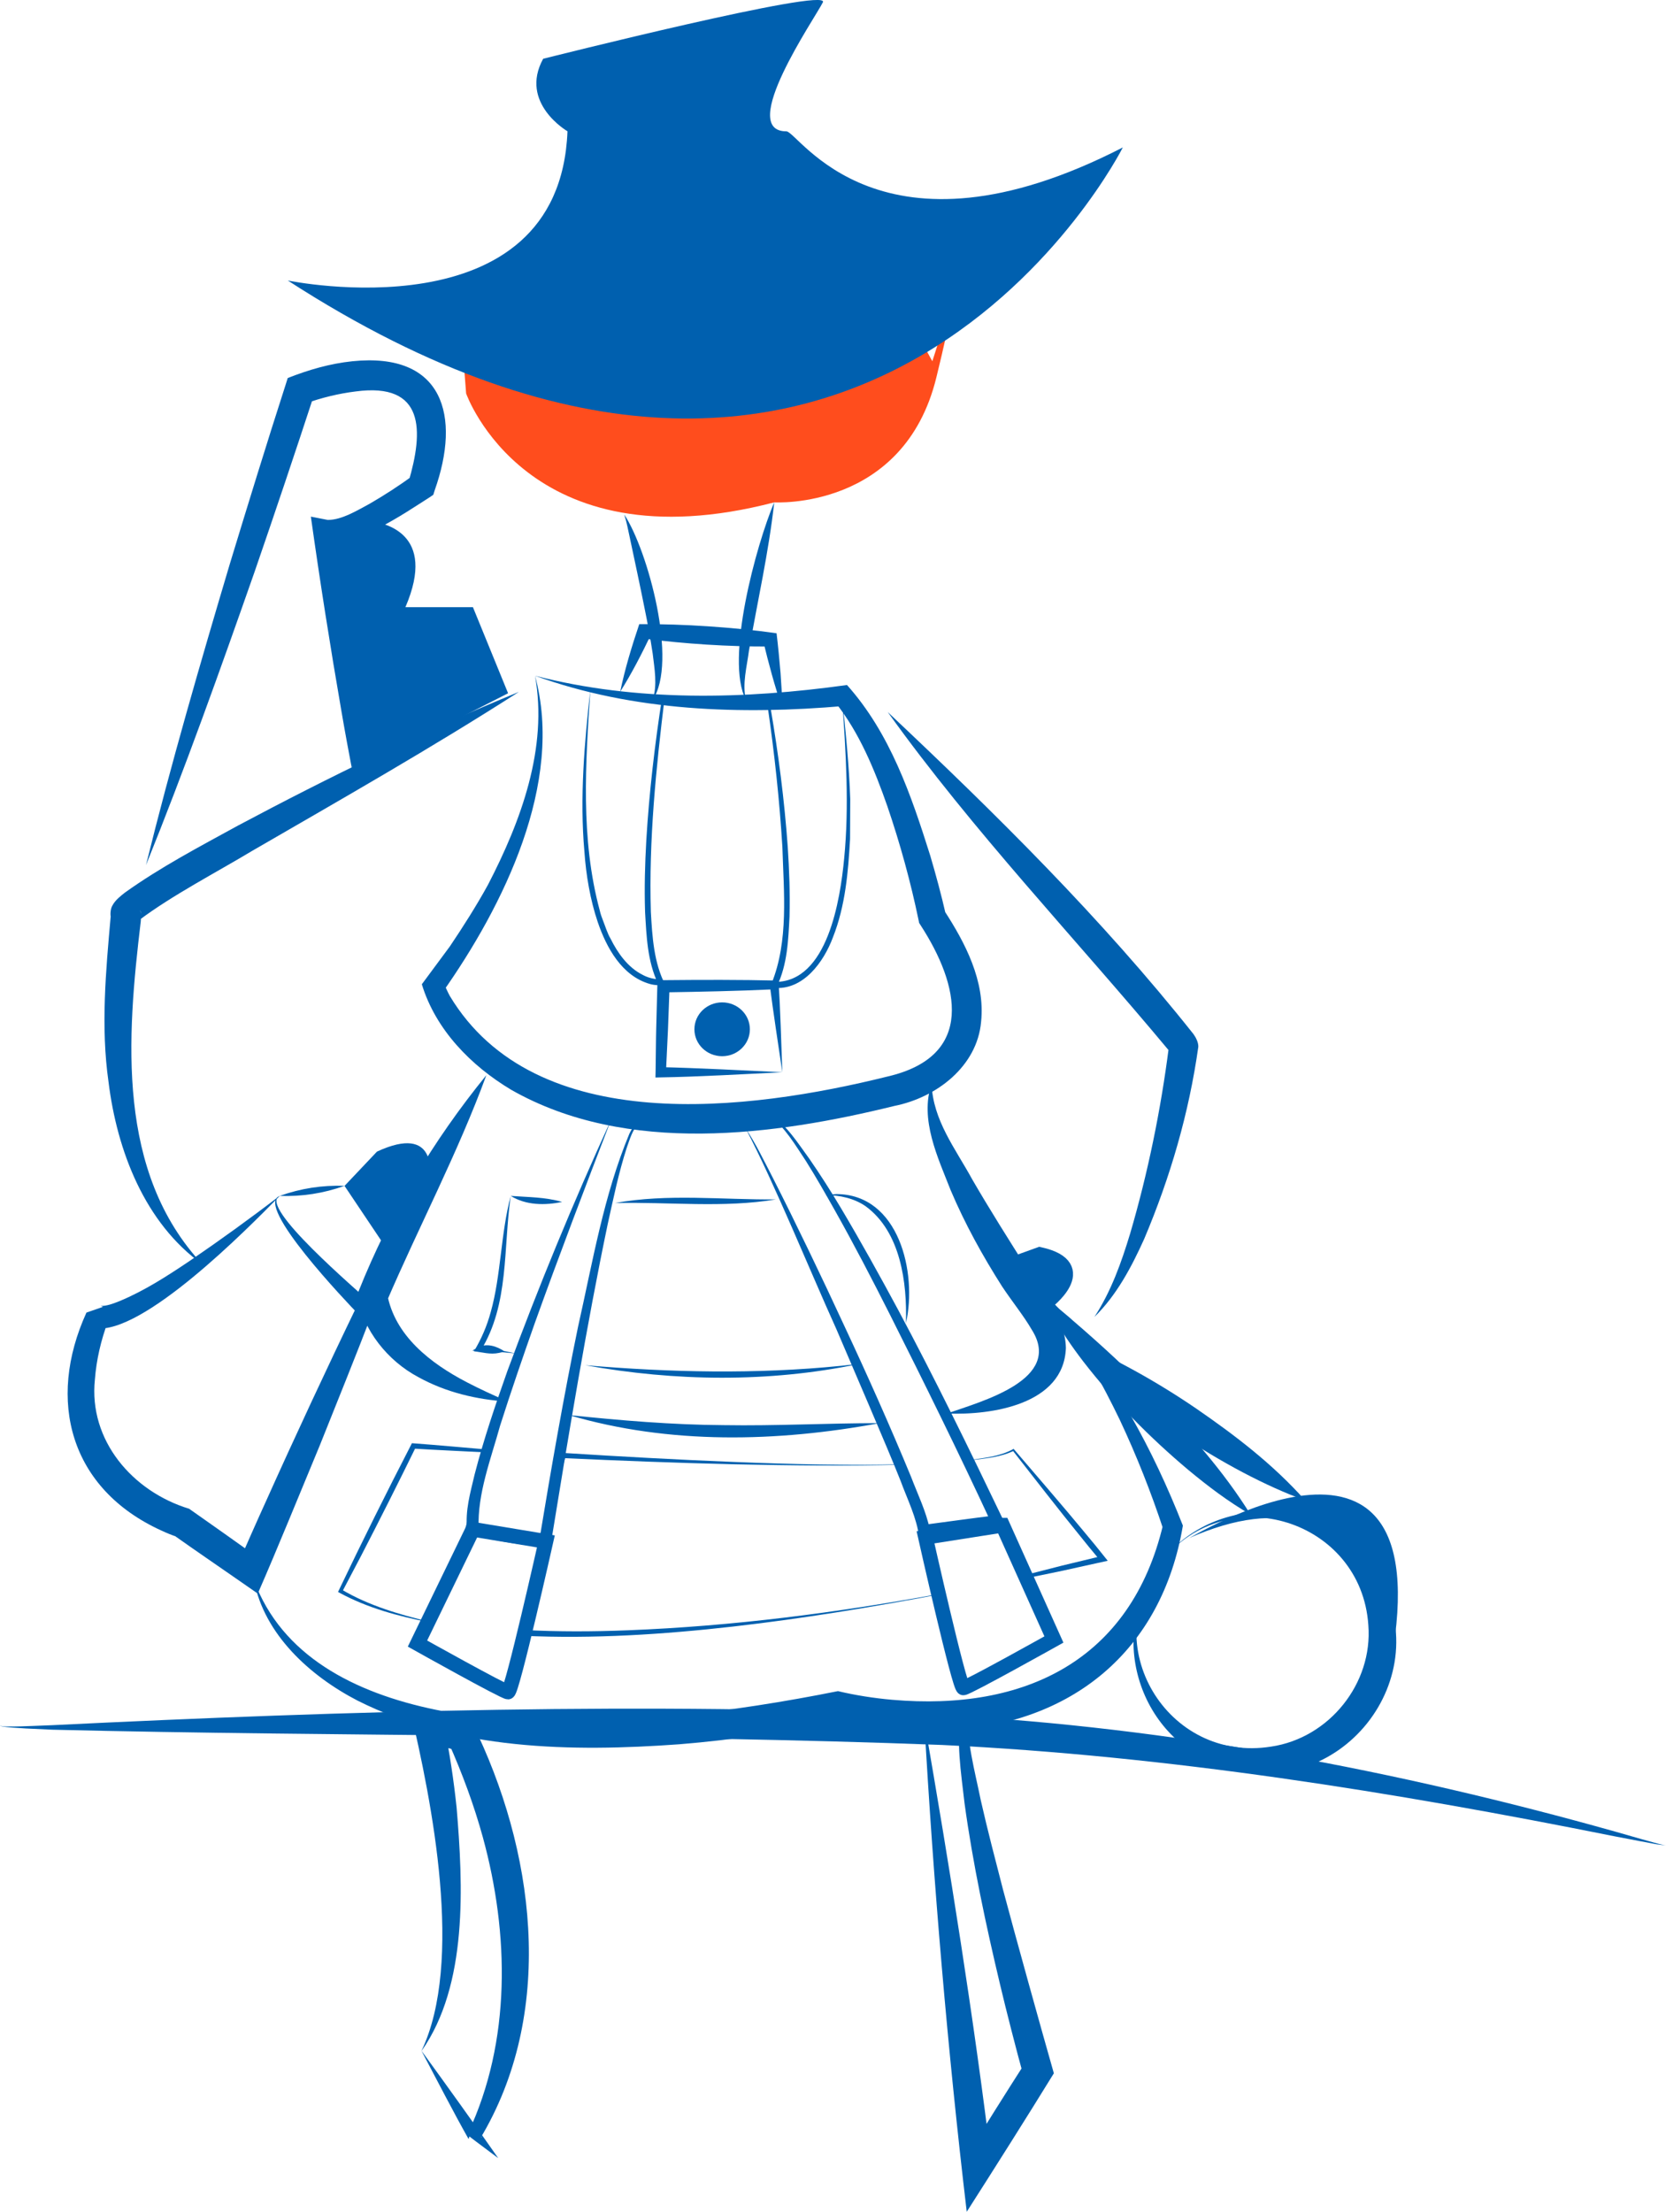 <svg width="113" height="150" viewBox="0 0 113 150" fill="none" xmlns="http://www.w3.org/2000/svg">
<g clip-path="url(#clip0_3322_109)">
<path d="M13.748 85.76C9.816 82.957 7.935 78.032 7.361 73.379C6.828 69.646 7.178 65.858 7.507 62.154V62.137C7.507 62.162 7.507 62.187 7.519 62.212C7.469 62.038 7.49 61.612 7.632 61.401C7.831 61.028 8.181 60.771 8.48 60.531C10.919 58.789 13.549 57.414 16.141 55.991C22.354 52.683 28.67 49.604 35.191 46.926C29.27 50.726 23.182 54.186 17.107 57.704C14.685 59.161 11.689 60.713 9.458 62.39C9.438 62.41 9.388 62.456 9.404 62.44C9.413 62.415 9.446 62.382 9.462 62.344C9.525 62.203 9.566 62.046 9.55 61.889C9.55 61.823 9.508 61.674 9.521 61.74C9.566 61.972 9.566 62.249 9.55 62.473C8.605 70.362 7.877 79.493 13.74 85.76" fill="#0060AF"/>
<path d="M60.212 48.292C67.531 55.184 74.701 62.258 80.951 70.135C81.117 70.37 81.284 70.689 81.279 70.991C80.643 75.503 79.378 79.837 77.609 84.022C76.752 85.921 75.737 87.846 74.231 89.316C75.371 87.569 76.057 85.627 76.652 83.67C77.859 79.559 78.737 75.255 79.278 71.02V70.991C79.27 71.091 79.311 71.256 79.349 71.335C79.386 71.397 79.29 71.252 79.29 71.256C72.932 63.623 66.012 56.388 60.212 48.292Z" fill="#0060AF"/>
<path d="M31.616 26.685C31.616 26.685 35.74 38.445 52.514 34.07C52.514 34.07 61.31 34.616 63.512 25.593C65.713 16.569 63.237 24.5 63.237 24.5L61.585 21.491L31.342 23.134L31.616 26.689V26.685Z" fill="#FF4D1D"/>
<path d="M36.843 3.986C36.843 3.986 56.363 -0.935 55.813 0.157C55.264 1.25 49.984 8.908 53.338 8.908C54.161 8.908 59.663 18.477 76.157 10C76.157 10 58.839 44.459 19.52 19.024C19.52 19.024 37.941 22.852 38.491 8.903C38.491 8.903 35.191 6.991 36.843 3.982" fill="#0060AF"/>
<path d="M36.289 45.829C38.278 53.122 34.138 61.455 30.002 67.32L30.114 66.682C30.202 66.927 30.356 67.258 30.505 67.539C36.31 77.212 50.828 75.341 60.228 73.003C66.158 71.616 65.08 66.815 62.442 62.75L62.342 62.593L62.309 62.427C61.772 59.828 61.048 57.2 60.187 54.679C59.325 52.212 58.289 49.683 56.666 47.65L57.282 47.878C50.237 48.486 42.985 48.255 36.289 45.829ZM36.289 45.829C43.164 47.609 50.466 47.431 57.449 46.458C60.378 49.732 61.806 53.938 63.096 58.031C63.487 59.36 63.844 60.676 64.156 62.046L64.023 61.724C65.467 63.938 66.832 66.542 66.545 69.298C66.279 72.332 63.503 74.443 60.661 75.006C52.605 76.989 42.519 78.384 34.671 73.909C31.949 72.283 29.548 69.836 28.612 66.753L28.833 66.455L30.509 64.191C31.4 62.87 32.328 61.409 33.098 60.006C35.332 55.697 37.176 50.734 36.289 45.829Z" fill="#0060AF"/>
<path d="M64.231 95.864C66.641 95.023 72.112 93.55 69.986 90.189C69.441 89.245 68.684 88.322 67.972 87.254C66.641 85.16 65.455 83.016 64.485 80.731C63.62 78.516 62.363 75.925 63.187 73.499C63.278 75.983 64.805 77.9 65.954 80.006C67.152 82.072 68.447 84.117 69.716 86.124C70.673 87.668 72.254 89.336 72.296 91.418C72.162 95.259 67.244 95.992 64.231 95.864Z" fill="#0060AF"/>
<path d="M38.582 95.971C42.094 96.335 45.577 96.633 49.101 96.654C52.622 96.712 56.134 96.518 59.662 96.518C52.717 97.805 45.406 97.983 38.586 95.971" fill="#0060AF"/>
<path d="M32.994 72.903C31.059 78.185 28.412 83.181 26.203 88.33L26.257 87.734C26.764 90.582 29.195 92.461 31.67 93.748C32.561 94.216 33.497 94.634 34.45 95.06C32.336 94.92 30.247 94.435 28.366 93.392C26.294 92.291 24.634 90.222 24.205 87.871L24.326 87.564C26.444 82.258 29.39 77.332 32.998 72.907" fill="#0060AF"/>
<path d="M44.266 47.472C44.603 46.446 44.391 45.37 44.27 44.327C44.112 43.279 43.921 42.228 43.705 41.185C43.405 39.67 43.039 37.99 42.718 36.466C42.602 35.941 42.51 35.411 42.34 34.894C43.954 37.344 46.001 44.927 44.262 47.472" fill="#0060AF"/>
<path d="M52.514 34.07C52.139 37.464 51.378 40.779 50.799 44.132C50.658 45.233 50.333 46.363 50.591 47.468C49.16 44.72 51.299 36.934 52.514 34.065" fill="#0060AF"/>
<path d="M18.971 81.111C17.439 81.774 24.363 87.61 25.137 88.363L25.412 88.612L25.262 88.992C24.28 91.612 22.749 95.362 21.7 98.003C20.415 101.087 18.812 105.048 17.485 108.078C16.844 107.627 14.789 106.211 14.11 105.739C13.328 105.193 12.542 104.659 11.768 104.104L12.071 104.249C11.63 104.109 11.302 103.968 10.935 103.798C4.739 100.971 3.146 94.982 5.863 89.021L6.982 88.632C6.924 88.599 6.862 88.574 6.82 88.57C7.253 88.582 7.69 88.405 8.106 88.243C9.799 87.54 11.339 86.542 12.874 85.511C14.934 84.104 16.969 82.635 18.966 81.103M18.971 81.111C16.724 83.404 9.675 90.532 6.45 90.085C6.371 90.069 6.292 90.04 6.208 89.994L7.328 89.605C6.845 90.896 6.537 92.233 6.437 93.554C6 97.689 8.992 101.157 12.829 102.325C14.252 103.322 16.199 104.701 17.627 105.723L16.116 106.145C16.765 104.667 17.414 103.19 18.084 101.72C19.928 97.606 22.27 92.577 24.222 88.545L24.347 89.174C23.573 88.371 17.219 81.732 18.966 81.111" fill="#0060AF"/>
<path d="M9.899 58.685C11.581 51.868 13.582 44.985 15.588 38.246C16.786 34.314 18.113 29.993 19.37 26.102L19.516 25.638C20.951 25.075 22.37 24.661 23.902 24.5C30.081 23.867 31.275 28.217 29.482 33.258L29.39 33.556L29.141 33.726C27.347 34.864 23.931 37.265 21.755 36.711L22.757 35.899C22.886 37.269 23.003 38.644 23.107 40.018C23.444 44.14 23.735 48.267 23.918 52.398C23.66 51.04 23.407 49.687 23.174 48.325C22.408 43.909 21.709 39.476 21.085 35.038L22.233 35.262C23.182 35.262 24.193 34.637 25.05 34.177C26.07 33.59 27.102 32.919 28.046 32.228L27.705 32.7C28.729 29.231 28.837 25.916 24.122 26.549C22.99 26.686 21.784 26.979 20.718 27.368L21.318 26.731C20.049 30.614 18.605 34.906 17.265 38.788C14.939 45.424 12.529 52.175 9.895 58.69" fill="#0060AF"/>
<path d="M29.145 79.741C29.145 79.741 29.694 76.186 25.57 78.102L23.369 80.428L26.119 84.53L29.145 79.746V79.741Z" fill="#0060AF"/>
<path d="M23.369 80.424C21.95 80.933 20.477 81.161 18.971 81.107C20.39 80.598 21.863 80.37 23.369 80.424Z" fill="#0060AF"/>
<path d="M28.591 139.089C30.235 141.345 32.211 144.102 33.793 146.366L32.311 145.257C31.121 144.367 31.995 144.897 31.75 144.665C34.679 138.427 34.542 131.154 32.752 124.61C32.149 122.417 31.354 120.273 30.422 118.178L31.096 118.737L28.903 118.17L30.11 116.99C30.497 118.869 30.772 120.715 30.971 122.595C31.408 127.831 31.75 134.602 28.595 139.093M28.591 139.089C31.462 133.046 29.311 122.259 27.8 115.873C28.932 116.142 30.909 116.618 32.049 116.891C36.239 125.397 37.679 136.142 32.79 144.665L32.673 144.859L32.615 144.954L32.586 144.996L32.578 145.012C32.578 145.012 32.578 145.017 32.578 145.008V144.992C32.336 144.764 33.206 145.298 32.02 144.412L31.783 145.07C30.797 143.328 29.532 140.873 28.591 139.093" fill="#0060AF"/>
<path d="M62.683 116.663C64.419 126.705 66.05 136.812 67.273 146.9L65.392 146.482C66.549 144.615 68.317 141.792 69.52 139.921L69.404 140.728C68.983 139.217 68.201 136.167 67.843 134.639C66.882 130.604 65.983 126.398 65.421 122.292C65.184 120.177 64.822 118.078 65.222 115.939L65.48 116.183C64.602 116.344 63.657 116.472 62.679 116.663M62.683 116.663C63.615 116.369 64.652 115.992 65.679 115.686L65.642 116.021C65.538 118.062 66.121 120.103 66.524 122.098C66.982 124.122 67.51 126.133 68.03 128.149C68.888 131.374 70.565 137.404 71.48 140.612C69.662 143.568 67.435 147.086 65.571 150.004C64.269 138.99 63.312 127.71 62.688 116.667" fill="#0060AF"/>
<path d="M50.862 69.807C50.862 70.813 50.021 71.633 48.981 71.633C47.941 71.633 47.1 70.817 47.1 69.807C47.1 68.797 47.941 67.982 48.981 67.982C50.021 67.982 50.862 68.797 50.862 69.807Z" fill="#0060AF"/>
<path d="M41.424 76.004C39.668 80.569 37.921 85.143 36.269 89.746C35.457 92.052 34.662 94.361 33.922 96.683C33.302 98.931 32.37 101.315 32.465 103.645L32.162 103.327C33.568 103.616 34.999 103.939 36.435 104.005C36.547 104.014 36.676 103.997 36.751 103.981C36.776 103.981 36.685 103.981 36.635 104.134C37.359 99.742 38.254 94.601 39.206 89.99C40.197 85.594 40.946 81.079 42.685 76.898C42.822 76.629 42.96 76.347 43.218 76.141L43.247 76.244L41.42 76.004H41.424ZM41.424 76.004L43.264 76.128L43.392 76.136L43.293 76.231C42.889 76.641 42.718 77.266 42.523 77.804C41.965 79.514 41.603 81.281 41.216 83.036C39.793 89.837 38.528 97.536 37.413 104.39C37.188 104.854 36.81 104.792 36.439 104.821C34.92 104.775 33.46 104.415 31.987 104.101L31.721 104.039L31.683 103.782C31.541 102.428 31.899 101.265 32.191 100.003C32.806 97.619 33.597 95.293 34.417 92.975C36.539 87.229 38.873 81.567 41.424 75.996" fill="#0060AF"/>
<path d="M50.587 76.55C51.278 77.589 51.815 78.719 52.389 79.82C54.032 83.057 55.747 86.633 57.261 89.907C58.843 93.289 60.366 96.7 61.793 100.156C62.259 101.377 62.804 102.47 63.083 103.774L62.633 103.418C64.281 103.202 65.929 102.966 67.581 102.768L67.261 103.343C65.047 98.562 62.712 93.831 60.345 89.125C59.159 86.774 57.944 84.435 56.654 82.138C56.005 80.991 55.36 79.845 54.657 78.731C53.941 77.659 53.258 76.467 52.214 75.685H52.268L50.591 76.55H50.587ZM50.587 76.55L52.21 75.59L52.235 75.573L52.26 75.59C53.387 76.339 54.103 77.51 54.885 78.574C55.639 79.663 56.35 80.78 57.028 81.915C58.381 84.187 59.662 86.501 60.915 88.827C63.407 93.488 65.721 98.231 68.005 102.995L68.243 103.496C66.283 103.774 64.306 103.997 62.342 104.25C62.184 102.95 61.539 101.675 61.086 100.437C60.174 98.128 57.736 92.507 56.729 90.143C54.96 86.24 52.551 80.3 50.587 76.55Z" fill="#0060AF"/>
<path d="M17.227 107.18C20.968 117.362 36.847 117.346 45.897 116.373C49.559 115.992 53.213 115.421 56.837 114.693C58.01 114.974 59.292 115.173 60.511 115.28C69.528 116.067 76.706 112.598 78.891 103.393L78.912 103.749C78.08 101.224 77.085 98.703 75.949 96.29C74.78 93.877 73.511 91.476 71.659 89.493C73.744 91.257 75.292 93.579 76.648 95.925C78.038 98.351 79.207 100.859 80.231 103.467C78.804 111.957 72.699 116.977 64.119 117.371C61.552 117.495 59.08 117.329 56.55 116.741L57.012 116.754C53.396 117.429 49.751 118.004 46.068 118.298C38.748 118.828 30.942 118.699 24.247 115.334C21.014 113.658 17.926 110.851 17.223 107.176" fill="#0060AF"/>
<path d="M40.047 46.744L45.007 47.203L45.094 47.211L45.082 47.302C44.495 52.12 44 56.988 44.145 61.843C44.241 63.52 44.345 65.3 45.128 66.802C44.778 66.831 44.391 66.827 44.075 66.732C42.177 66.19 41.133 64.269 40.542 62.531C40.034 61.032 39.747 59.335 39.639 57.762C39.315 54.115 39.639 50.353 40.047 46.744ZM40.047 46.744C39.714 51.748 39.36 56.876 40.684 61.765C40.725 61.963 40.817 62.224 40.892 62.41C41.037 62.771 41.208 63.329 41.412 63.66C41.894 64.633 42.585 65.61 43.575 66.107C43.95 66.318 44.408 66.425 44.791 66.413L44.632 66.711C43.908 65.18 43.85 63.503 43.754 61.86C43.7 60.225 43.746 58.598 43.838 56.972C44.033 53.722 44.412 50.49 44.911 47.278L44.986 47.377L40.047 46.744Z" fill="#0060AF"/>
<path d="M57.124 47.472L52.185 48.105L52.264 48.002C52.797 51.123 53.204 54.26 53.429 57.419C53.533 59 53.591 60.585 53.55 62.17C53.467 63.768 53.408 65.403 52.697 66.889L52.555 66.595C56.142 66.616 56.995 60.978 57.257 58.226C57.607 54.654 57.374 51.053 57.124 47.472ZM57.124 47.472C57.37 49.654 57.594 51.98 57.669 54.198C57.669 54.873 57.661 56.227 57.657 56.901C57.532 59.145 57.336 61.446 56.496 63.569C55.876 65.233 54.49 67.183 52.472 66.997L52.206 66.96L52.331 66.703C53.504 63.805 53.159 60.507 53.067 57.444C52.871 54.265 52.53 51.094 52.072 47.94L52.164 47.932L57.124 47.472Z" fill="#0060AF"/>
<path d="M53.063 72.721C50.596 72.841 47.271 73.032 44.816 73.069L44.458 73.077C44.47 73.036 44.495 69.965 44.508 69.791C44.512 69.563 44.591 66.591 44.595 66.475H44.995C47.595 66.45 50.196 66.442 52.797 66.504C52.934 68.379 52.988 70.838 53.063 72.721ZM53.063 72.721C52.809 71.012 52.426 68.495 52.214 66.823L52.518 67.096C50.013 67.212 47.508 67.262 45.003 67.303L45.415 66.901L45.307 69.82L45.169 72.734L44.82 72.374C47.15 72.427 50.687 72.605 53.067 72.721" fill="#0060AF"/>
<path d="M32.074 103.72L28.317 111.468C28.317 111.468 34.184 114.751 34.459 114.751C34.733 114.751 37.026 104.539 37.026 104.539L32.078 103.72H32.074Z" stroke="#0060AF" stroke-miterlimit="10"/>
<path d="M68.001 103.442L71.484 111.191C71.484 111.191 65.617 114.473 65.342 114.473C65.068 114.473 62.775 104.262 62.775 104.262L67.997 103.442H68.001Z" stroke="#0060AF" stroke-miterlimit="10"/>
<path d="M78.804 105.868C82.516 101.137 90.114 101.489 93.335 106.663C97.741 113.745 90.792 122.45 82.861 119.776C77.064 117.822 75.009 110.533 78.808 105.868M78.804 105.868C74.331 111.518 79.162 119.589 86.219 118.455C90.16 117.872 93.126 114.167 92.81 110.21C92.332 103.111 83.327 100.255 78.804 105.868Z" fill="#0060AF"/>
<path d="M80.556 104.357C80.239 104.68 98.428 93.008 94.167 113.654C94.167 113.654 94.029 98.339 80.556 104.357Z" fill="#0060AF"/>
<path d="M70.935 87.809C70.935 89.174 84.821 102.714 84.821 102.714L70.935 87.809Z" fill="#0060AF"/>
<path d="M70.935 87.809C71.38 88.483 72.171 89.005 72.77 89.559C74.701 91.219 76.573 92.945 78.346 94.771C80.722 97.242 82.99 99.775 84.817 102.714C83.294 101.832 81.925 100.789 80.606 99.696C77.98 97.49 75.579 95.052 73.478 92.341C72.691 91.31 71.938 90.234 71.343 89.071C71.164 88.674 70.923 88.264 70.931 87.809" fill="#0060AF"/>
<path d="M72.583 90.818C75.57 92.101 78.412 93.674 81.092 95.499C83.776 97.345 86.34 99.303 88.528 101.758C83.281 99.874 76.053 95.16 72.583 90.818Z" fill="#0060AF"/>
<path d="M69.008 85.623C69.558 85.896 70.931 88.359 70.931 88.359C70.931 88.359 74.231 85.896 70.519 85.077L69.008 85.623Z" fill="#0060AF"/>
<path d="M69.008 85.623C69.558 85.896 70.931 88.359 70.931 88.359C70.931 88.359 74.231 85.896 70.519 85.077L69.008 85.623Z" stroke="#0060AF" stroke-miterlimit="10"/>
<path d="M1.07521e-05 117.027C0.2 117.123 0.645 117.077 0.874 117.094C1.382 117.094 2.992 117.023 3.537 117.003C23.648 116.017 43.875 115.43 63.998 116.32C79.432 117.156 94.716 120.049 109.571 124.225L111.281 124.714L112.139 124.954C112.426 125.02 112.709 125.132 113 125.14C112.538 125.153 111.723 124.942 111.244 124.871L109.496 124.536C94.454 121.518 79.232 119.08 63.894 118.344C44.1 117.586 23.373 117.793 3.537 117.309L1.76 117.226L0.87 117.168L0.424 117.127C0.283 117.102 0.121 117.106 -0.004 117.027" fill="#0060AF"/>
<path d="M25.296 35.349C25.936 35.51 29.694 36.077 27.497 41.181H32.078L34.462 47.017L23.922 52.394L22.915 41.909C22.915 41.909 20.897 34.252 25.3 35.344" fill="#0060AF"/>
<path d="M42.065 46.926C42.385 45.361 42.851 43.842 43.359 42.331C44.915 42.319 46.467 42.373 48.015 42.476C49.572 42.58 51.128 42.729 52.672 42.948C52.772 43.764 52.871 44.815 52.942 45.643C52.996 46.433 53.054 47.22 53.059 48.019C52.543 46.545 52.127 44.968 51.76 43.453L52.202 43.846C49.347 43.855 46.509 43.672 43.679 43.312L44.17 43.002C43.53 44.339 42.856 45.659 42.061 46.922" fill="#0060AF"/>
<path d="M66.778 100.802C66.803 101.534 67.094 102.35 67.332 102.958C67.66 103.012 67.964 103.223 68.114 103.525C68.422 104.436 68.73 105.421 69.108 106.274L69.445 106.936L69.325 106.874L72.025 106.183L74.734 105.529L74.63 105.843C74.118 105.235 73.615 104.618 73.12 103.997C72.159 102.83 69.649 99.61 68.688 98.376L68.771 98.389C67.881 98.823 66.895 98.898 65.933 99.03L65.95 99.005L66.154 99.754C66.512 99.92 66.786 100.371 66.786 100.793M66.778 100.802C66.766 100.367 66.504 99.966 66.125 99.771L65.908 99.026V99.005C66.849 98.865 67.864 98.757 68.701 98.289L68.746 98.26L68.784 98.302C69.816 99.502 72.454 102.573 73.424 103.757C74.002 104.444 74.576 105.144 75.134 105.852C75.096 105.852 72.242 106.497 72.1 106.522L69.366 107.089L69.279 107.106L69.246 107.027L68.946 106.357C68.588 105.446 68.351 104.481 68.064 103.55C67.922 103.26 67.635 103.049 67.315 102.995C67.032 102.296 66.811 101.555 66.782 100.802" fill="#0060AF"/>
<path d="M30.763 106.808C31.404 104.465 32.266 100.764 32.827 98.372L32.923 98.5C31.292 98.413 29.661 98.347 28.029 98.244L28.204 98.144C27.039 100.528 25.712 103.157 24.488 105.524L23.207 107.962L23.157 107.793C24.942 108.869 27.16 109.523 29.078 109.974L30.763 106.799M30.763 106.808C30.763 106.808 29.128 110.015 29.116 110.024C27.023 109.614 24.93 109.055 23.032 108.025L22.928 107.967L22.982 107.855C24.522 104.63 26.249 101.149 27.884 97.987L27.938 97.879L28.059 97.888C29.686 98.008 31.308 98.161 32.935 98.297L33.06 98.31L33.027 98.43C32.361 100.806 31.421 104.465 30.759 106.812" fill="#0060AF"/>
<path d="M62.346 102.83C62.014 101.687 61.456 100.475 61.36 99.328C57.499 99.44 53.633 99.386 49.767 99.308C45.906 99.216 42.04 99.067 38.183 98.889L38.362 98.757C38.362 98.757 37.35 102.635 37.38 102.548L36.664 106.435C36.551 107.068 36.239 108.737 36.123 109.349C36.06 109.689 36.006 110.078 35.757 110.355L35.798 110.268L35.678 110.79L35.495 110.545C37.858 110.67 40.23 110.661 42.598 110.566C49.709 110.289 56.787 109.374 63.782 108.087C63.778 108.203 62.342 102.805 62.342 102.83M62.346 102.83C62.346 102.83 63.807 108.099 63.811 108.116C59.138 108.997 54.444 109.775 49.717 110.314C44.994 110.848 40.234 111.158 35.478 110.939L35.241 110.926L35.291 110.694L35.407 110.181L35.42 110.131C35.644 109.896 35.665 109.577 35.723 109.258L35.902 108.29C36.135 107.064 36.768 103.749 37.009 102.482C37.005 102.462 38.025 98.691 38.02 98.67L38.058 98.529L38.199 98.538C42.053 98.782 45.91 98.997 49.771 99.15C53.629 99.308 57.495 99.398 61.356 99.303C61.514 100.495 61.984 101.667 62.342 102.83" fill="#0060AF"/>
<path d="M38.129 81.517C36.968 81.753 35.678 81.753 34.642 81.107C35.844 81.198 36.959 81.178 38.129 81.517Z" fill="#0060AF"/>
<path d="M52.63 81.344C49.081 81.944 45.298 81.501 41.72 81.592C45.261 80.934 49.052 81.381 52.63 81.344Z" fill="#0060AF"/>
<path d="M61.447 89.721C61.531 86.985 61.086 83.558 58.73 81.82C57.948 81.273 56.966 81.05 55.976 81.054C56.221 81.025 56.471 81.004 56.72 80.983C60.981 80.987 62.217 86.331 61.452 89.717" fill="#0060AF"/>
<path d="M39.693 92.59C45.465 93.082 51.278 93.21 57.045 92.631C57.428 92.585 57.815 92.548 58.202 92.515C52.127 93.778 45.789 93.686 39.693 92.59Z" fill="#0060AF"/>
<path d="M34.642 81.112C34.126 84.622 34.554 88.459 32.602 91.6L32.474 91.319C32.931 91.397 33.377 91.517 33.78 91.447L33.73 91.733C33.397 91.517 32.869 91.422 32.507 91.6L32.453 91.381C33.306 91.455 34.151 91.604 34.983 91.795C34.005 91.687 33.019 91.625 32.037 91.6L32.386 91.397C33.002 91.062 33.701 91.298 34.242 91.666L33.851 91.753C33.235 91.886 32.707 91.704 32.145 91.646C32.648 90.818 33.031 89.924 33.285 88.984C33.984 86.517 33.967 83.583 34.646 81.107" fill="#0060AF"/>
</g>
<defs>
<clipPath id="clip0_3322_109">
<rect width="113" height="150" fill="white"/>
</clipPath>
</defs>
</svg>
